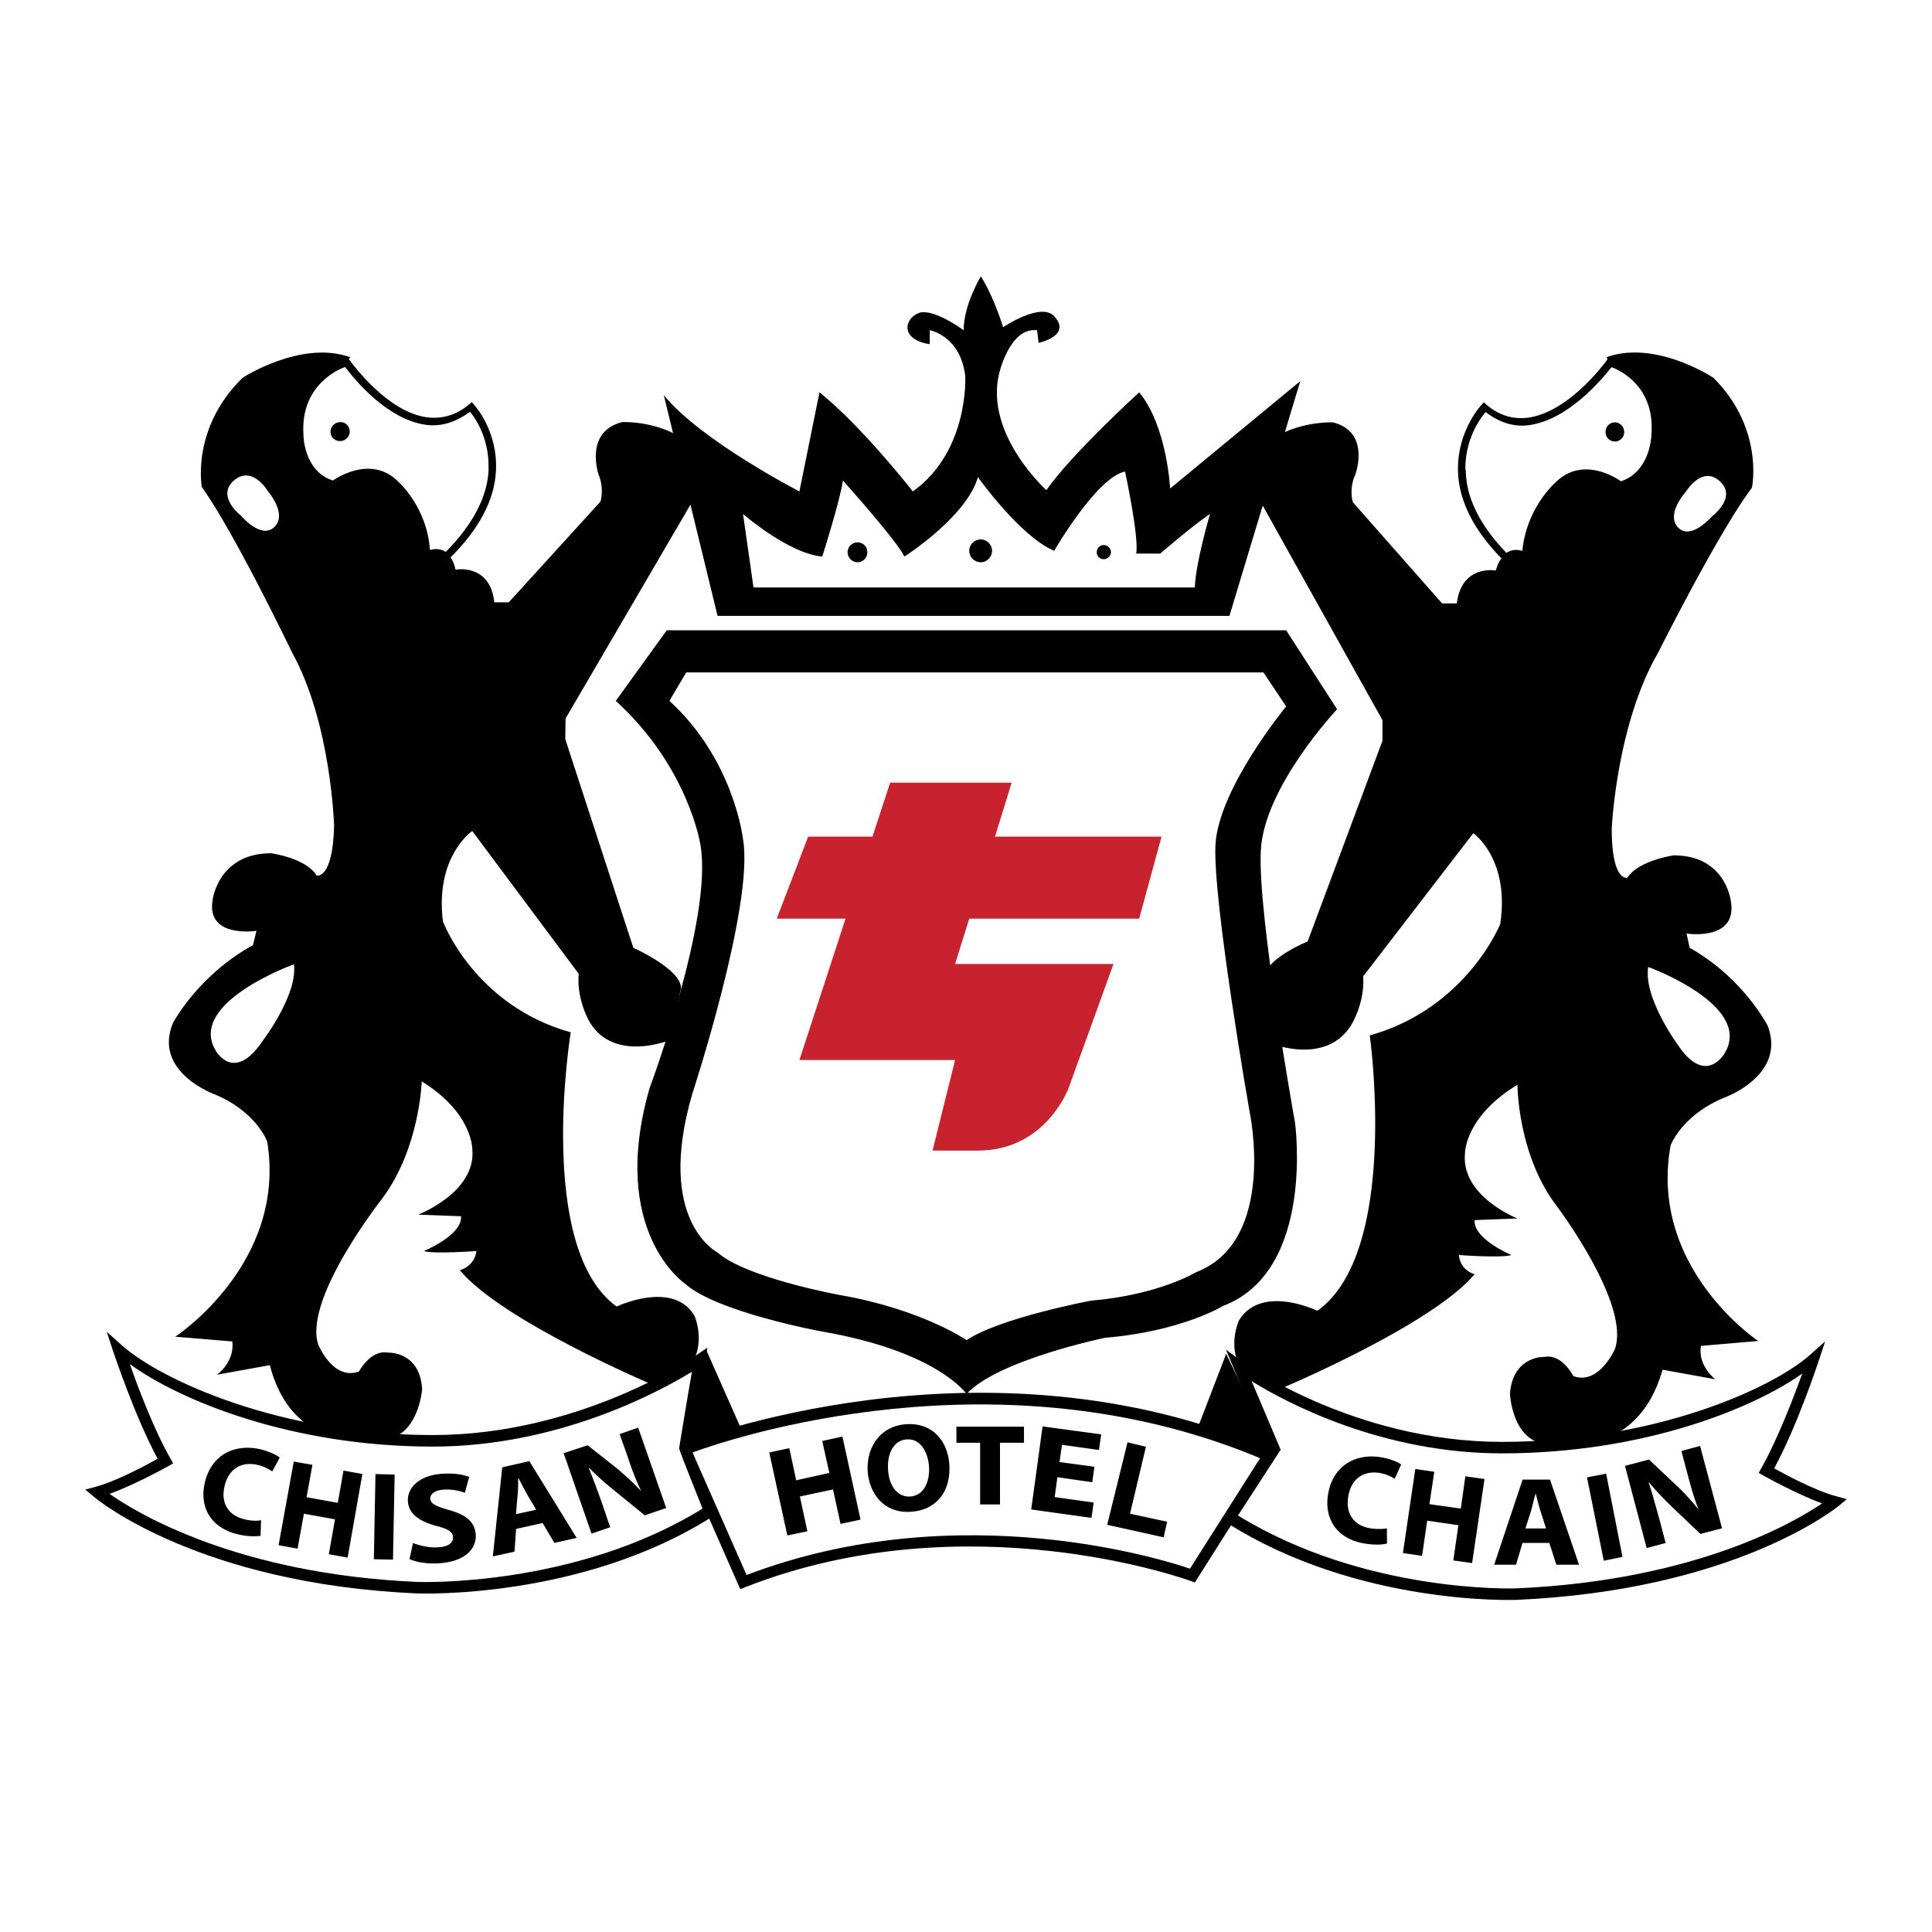 <svg xmlns="http://www.w3.org/2000/svg" width="2500" height="2500" viewBox="0 0 192.756 192.756"><g fill-rule="evenodd" clip-rule="evenodd"><path fill="#fff" d="M0 0h192.756v192.756H0V0z"/><path d="M68.331 144.59s29.427-11.87 58.24.604l-7.58 12.003s-22.172-8.271-44.829.616l-5.831-13.223z" fill="#fff"/><path d="M68.11 144.061l-.529.221 6.272 14.265.517-.204c22.185-8.696 44.191-.691 44.412-.616l.426.162 8.201-12.961-.633-.262c-28.71-12.417-58.358-.722-58.666-.605zm57.607 1.424c-.676 1.045-6.568 10.374-6.992 11.02-1.912-.646-22.757-7.538-44.239.633-.354-.808-4.964-11.24-5.394-12.224 3.911-1.44 30.562-10.357 56.625.571z"/><path d="M11.853 134.702s2.261 6.918 4.644 11.078c0 0-4.173 2.395-6.789 3.099 0 0 10.241 8.579 31.939 9.538 0 0 16.06.703 29.178-7.643l-2.495-6.185 1.482-8.888s-11.503 8.067-26.638 8.067c-15.146.002-27.295-5.497-31.321-9.066z" fill="#fff"/><path d="M11.307 134.878c.104.266 2.161 6.479 4.423 10.666-1.029.574-4.069 2.219-6.139 2.777l-1.087.296.85.704c.383.354 10.637 8.712 32.251 9.653.146.013 16.438.646 29.532-7.7l.408-.25-2.686-6.639c.058 0 1.483-8.597 1.483-8.597l.237-1.337-1.133.779c-.104.088-11.491 7.946-26.271 7.946-15.176 0-27.046-5.464-30.956-8.9l-1.57-1.399.658 2.001zm5.481 11.402l.487-.279-.279-.499c-1.662-2.911-3.249-7.143-4.04-9.404 4.86 3.54 15.984 8.229 30.219 8.229 12.607 0 22.715-5.539 25.859-7.468-.338 1.854-1.279 7.643-1.279 7.643.029.263 1.866 4.806 2.337 6.01-12.724 7.876-28.283 7.33-28.445 7.317-17.938-.779-27.987-6.863-30.719-8.787 2.57-.925 5.685-2.674 5.86-2.762z"/><path d="M180.875 135.656s-2.266 6.922-4.66 11.078c0 0 4.189 2.395 6.816 3.103 0 0-10.09 8.255-31.748 9.209 0 0-15.518.707-28.623-7.622l4.469-6.834-3.512-8.259s11.107 8.096 26.227 8.096c15.117 0 26.986-5.185 31.031-8.771z" fill="#fff"/><path d="M180.521 135.231c-3.779 3.319-15.457 8.625-30.678 8.625-14.77 0-25.771-7.904-25.877-7.979l-1.656-1.221s3.936 9.362 4.172 9.892c-.324.454-4.584 7.034-4.584 7.034l.469.325c13.107 8.329 28.768 7.713 28.93 7.713 21.598-.954 31.66-9.009 32.117-9.346l.838-.704-1.074-.296c-2.1-.558-5.139-2.203-6.168-2.773 2.277-4.189 4.332-10.403 4.422-10.666l.658-1.999-1.569 1.395zm-.705 1.808c-.824 2.261-2.428 6.492-4.072 9.416l-.279.5.5.279c.148.087 3.277 1.824 5.816 2.761-2.701 1.854-12.635 7.701-30.543 8.479-.146 0-15.031.529-27.725-7.271.586-.912 4.26-6.567 4.26-6.567s-1.982-4.673-2.895-6.835c3.541 2.19 13.002 7.201 24.965 7.201 14.221 0 25.151-4.54 29.973-7.963zM68.464 67.088h57.591l2.266 3.394s-6.777 8.196-7.057 13.839c-.262 5.644 3.395 26.521 3.395 26.521s2.824 12.985-5.359 16.101c0 0-3.674 2.249-10.449 2.823 0 0-9.021 1.688-12.416 3.937 0 0-4.51-3.099-12.707-4.511 0 0-9.3-1.703-12.136-4.231 0 0-6.23-3.099-2.528-15.81 0 0 6.201-18.908 5.068-25.417 0 0-.866-7.888-7.346-13.811l1.678-2.835zm-7.026 2.836c7.305 6.672 8.45 14.397 8.45 14.397 1.262 7.301-5.085 24.26-5.085 24.26-4.098 14.311 3.528 19.479 3.528 19.479 3.144 2.854 13.635 4.777 13.635 4.777 11.62 1.999 14.468 6.242 14.468 6.242 3.103-3.394 13.814-5.609 13.814-5.609 7.639-.633 11.766-3.174 11.766-3.174 9.258-3.498 7.186-18.324 7.186-18.324s-3.746-20.729-3.408-27.092c.293-6.36 7.609-14.119 7.609-14.119l-5.08-7.876H66.523l-5.085 7.039z"/><path d="M113.656 91.656l2.232-8.184H99.27l1.662-5.381H88.809l-1.762 5.381h-6.418l-3.132 8.184h6.863l-4.602 14.102h15.53l-2.249 9.037h4.526c6.771 0 9.039-6.214 9.039-6.214l4.492-12.402H95.289l1.412-4.523h16.955z" fill="#c9222f"/><path d="M66.227 39.421c3.661 4.527 13.531 9.608 13.531 9.608l2-9.887c4.231 3.382 9.316 9.887 9.316 9.887 5.626-4.023 5.231-11.486 5.231-11.486-.471-4.057-3.544-4.598-3.544-4.598v1.396c-2.953-.458-2.57-2.516-1.117-3.103 1.412-.571 4.498 1.707 4.498 1.707 0-2.544 1.721-5.38 1.721-5.38 1.395 2.266 2.215 5.085 2.215 5.085s3.791-2.57 5.127-1.074c1.736 1.94-1.586 2.632-1.586 2.632l-.146-1.262c-2.777-.325-3.818 4.436-3.818 4.436-1.354 6.039 4.742 11.52 4.742 11.52 2.574-3.673 9.26-9.758 9.26-9.758 2.789 3.382 3.086 9.595 3.086 9.595l12.984-10.711-7.066 23.418h-51.07l-5.364-22.025zm15.81 16.105c-3.377-.296-7.905-4.248-7.905-4.248l1.045 7.334h44.03c.092-2.516 1.516-7.334 1.516-7.334-1.703 1.133-4.969 3.952-4.969 3.952h-2.395c.297-1.69-1.115-8.184-1.115-8.184-2.82.558-7.068 7.905-7.068 7.905-3.391-1.412-7.609-7.347-7.609-7.347-1.132 3.969-7.33 7.921-7.33 7.921-.854-1.708-6.143-7.584-6.143-7.584-.25 1.913-2.057 7.585-2.057 7.585z"/><path d="M86.535 55.098c0 .529-.413.999-.971.999s-1-.47-1-.999a.989.989 0 0 1 1-.983.963.963 0 0 1 .971.983zM98.979 54.952c0 .616-.529 1.145-1.115 1.145a1.16 1.16 0 0 1-1.163-1.145c0-.617.512-1.133 1.163-1.133.585 0 1.115.516 1.115 1.133zM110.836 55.098c0 .383-.342.691-.721.691a.682.682 0 0 1-.691-.691c0-.396.297-.717.691-.717.379 0 .721.321.721.717zM166.682 114.266s1.1-3.011 5.404-4.776c0 0 6.156-2.216 4.277-7.139 0 0-2.41-4.777-7.787-7.788l-.309-1.424s5.082.792 4.424-3.19c0 0-.471-4.61-5.703-4.61 0 0-3.48.483-4.627 2.232 0 0-1.557.47-1.557-4.923 0 0 .467-10.328 4.598-17.471 0 0 6.039-12.073 9.387-16.513 0 0 1.262-5.877-3.848-10.975 0 0-5.719-3.807-10.637-2.057l.07.221c-.424.617-3.994 5.306-7.934 5.818-1.482.191-2.895-.233-4.109-1.279l-.297-.25-.232.267c-.105.1-2.457 2.674-2.336 6.655.1 2.936 1.586 5.831 4.33 8.638-.232.308-.408.691-.559 1.221 0 0-3.393-.646-3.893 3.277h-1.467l-8.904-10.095s-.412-1.292.234-2.72c0 0 1.615-4.273-2.217-5.244 0 0-2.998-.146-5.73 1.441l-1.736 6.039 12.402 22.227v2.07l-7.463 20.012s-4.307 1.749-4.307 3.644l.645 6.526s5.395 2.216 7.963-1.749c0 0 1.43-2.232 1.238-4.939L146.99 83.13s3.66 2.528 2.689 9.054c0 0-3.336 8.4-13.018 11.12 0 0 3.027 21.581-5.227 27.475 0 0-5.568-2.703-7.818.954 0 0-.957 2.057-.133 4.131 0 0 1.895 1.907 4.289 2.687 0 0 15.09-6.331 19.35-11.428 0 0-1.408-.312-1.57-1.912 0 0 4.291.325 5.244 0 0 0-3.807-1.587-3.674-3.481l4.277-.163s-5.686-2.22-5.23-6.521c-.018 0 0-3.661 5.23-6.817 0 0 0 6.667 3.656 11.74 0 0 7.654 10.004 6.068 14.618 0 0-1.6 3.656-4.156 2.702 0 0-1.104-2.231-2.865-1.911 0 0-3.145-.146-3.453 3.661 0 0 .146 3.656 2.541 4.76 0 0 9.799 3.012 12.682-7.143l5.271.954s-1.76-1.278-1.439-3.332l5.717-.487c.001-.001-10.976-7.302-8.739-19.525zm1.586-65.295s1.588-2.557 3.32-.953c1.762 1.603-.779 3.498-.779 3.498s-1.912 2.216-3.191 1.279c-1.263-.959-.321-2.708.65-3.824zm-13.094-.821s-2.877 2.495-3.291 6.818c0 0-.82-.325-1.586.192-2.557-2.662-3.982-5.364-4.053-8.113 0-.104-.045-.191-.045-.292 0-3.145 1.645-5.218 2.027-5.643 1.309 1 2.732 1.512 4.291 1.308 3.863-.5 7.213-4.452 8.258-5.789.617.221 4.418 1.808 3.98 6.789 0 0-.074 3.627-3.043 4.598.001 0-3.657-2.749-6.538.132zm9.271 48.325s10.479 3.802 7.641 8.579c0 0-1.91 3.481-4.789-.954 0 0-3.348-4.615-2.852-7.625z"/><path d="M162.049 43.111c0-.545-.424-.971-.924-.971-.541 0-.941.425-.941.971 0 .512.4.941.941.941.5.001.924-.428.924-.941zM17.479 133.365l5.702.471c.25 2.058-1.529 3.319-1.529 3.319l5.272-.953c2.604 10.137 12.536 7.125 12.536 7.125 2.407-1.115 2.657-4.747 2.657-4.747-.233-3.79-3.407-3.628-3.407-3.628-1.737-.324-2.895 1.879-2.895 1.879-2.586.957-4.069-2.687-4.069-2.687-1.487-4.585 6.376-14.548 6.376-14.548 3.773-5.052 3.953-11.707 3.953-11.707 5.139 3.174 5.051 6.818 5.051 6.818.367 4.26-5.405 6.476-5.405 6.476l4.277.162c.146 1.883-3.703 3.47-3.703 3.47.954.32 5.244 0 5.244 0-.221 1.587-1.662 1.907-1.662 1.907 4.173 5.057 19.128 11.387 19.128 11.387 2.382-.792 4.353-2.703 4.353-2.703.837-2.058-.059-4.114-.059-4.114-2.132-3.628-7.775-.938-7.775-.938-8.109-5.848-4.582-27.358-4.582-27.358-9.625-2.69-12.752-11.062-12.752-11.062-.808-6.497 2.924-9.025 2.924-9.025l10.62 14.24c-.233 2.686 1.145 4.905 1.145 4.905 2.458 3.953 7.893 1.733 7.893 1.733l1.174-5.186c.046-1.895-4.76-4.04-4.76-4.04l-6.789-20.819.029-2.058 12.932-22.14-1.604-6.01c-2.673-1.57-5.672-1.424-5.672-1.424-3.832.954-2.366 5.231-2.366 5.231.604 1.424.192 2.703.192 2.703l-9.15 10.05h-1.441c-.425-3.923-3.865-3.261-3.865-3.261-.117-.545-.296-.929-.5-1.22 2.791-2.778 4.377-5.673 4.527-8.596.221-3.982-2.086-6.522-2.174-6.626l-.237-.279-.279.25c-1.262 1.045-2.657 1.454-4.144 1.279-3.936-.5-7.359-5.172-7.83-5.789l.104-.221c-4.894-1.732-10.711 2.057-10.711 2.057-5.186 5.069-4.069 10.916-4.069 10.916 3.203 4.423 8.975 16.442 8.975 16.442 3.952 7.126 4.219 17.396 4.219 17.396-.15 5.376-1.749 4.906-1.749 4.906-1.058-1.749-4.54-2.22-4.54-2.22-5.231 0-5.818 4.585-5.818 4.585-.737 3.952 4.361 3.157 4.361 3.157l-.35 1.429c-5.468 2.995-7.979 7.754-7.979 7.754-2.028 4.894 4.115 7.113 4.115 7.113 4.248 1.745 5.289 4.744 5.289 4.744 1.97 12.184-9.183 19.455-9.183 19.455zm9.729-80.645c-1.324.941-3.173-1.279-3.173-1.279s-2.487-1.895-.721-3.482c1.82-1.587 3.348.954 3.348.954.912 1.104 1.82 2.853.546 3.807zm6.005-4.778c-2.953-.954-2.937-4.569-2.937-4.569-.325-4.964 3.541-6.539 4.157-6.759 1.016 1.354 4.26 5.277 8.113 5.776 1.541.204 3.011-.325 4.348-1.308.366.425 1.924 2.499 1.849 5.614v.292c-.162 2.732-1.674 5.452-4.273 8.08-.75-.512-1.574-.191-1.574-.191-.292-4.302-3.145-6.801-3.145-6.801-2.79-2.866-6.538-.134-6.538-.134zm-6.963 55.846c-2.953 4.439-4.773.957-4.773.957-2.72-4.747 7.847-8.537 7.847-8.537.408 2.998-3.074 7.58-3.074 7.58z"/><path d="M32.98 43.065c0-.541.471-.954.983-.954.517 0 .929.413.929.954 0 .529-.458.941-.97.941-.517.001-.971-.411-.942-.941zM26 153.228c-.379.062-1.204.092-2.203-.13-2.849-.662-3.907-2.794-3.365-5.159.645-2.82 2.998-3.92 5.526-3.349.954.237 1.657.587 1.953.837l-.75 1.383a4.035 4.035 0 0 0-1.499-.662c-1.47-.338-2.836.295-3.261 2.145-.384 1.662.366 2.911 2.012 3.29.574.149 1.208.179 1.632.088L26 153.228zM31.172 146.147l-.587 3.232 3.116.558.57-3.215 1.883.338-1.47 8.345-1.879-.342.616-3.481-3.102-.558-.629 3.482-1.895-.338 1.512-8.346 1.865.325zM37.461 147.071l-.162 8.492 1.911.046.163-8.492-1.912-.046zM41.206 153.948c.604.236 1.545.486 2.47.429 1.028-.046 1.558-.441 1.516-1 0-.546-.487-.837-1.691-1.146-1.632-.441-2.732-1.178-2.807-2.457-.059-1.482 1.324-2.657 3.598-2.744 1.116-.059 1.94.1 2.516.32l-.429 1.587a5.185 5.185 0 0 0-2.041-.32c-.971.041-1.412.454-1.412.896.046.541.575.762 1.883 1.145 1.762.483 2.586 1.25 2.657 2.47.075 1.438-1.145 2.732-3.819 2.849-1.146.059-2.249-.162-2.79-.425l.349-1.604zM51.476 151.069l.163-1.865c.059-.517.059-1.175.059-1.691l.058-.012c.221.453.529 1.041.779 1.495l.958 1.632-2.017.441zm2.661.884l1.174 1.982 2.22-.5-4.719-7.655-2.703.617-.938 8.887 2.158-.47.163-2.274 2.645-.587zM59.014 153.011l-2.778-8.025 2.395-.791 2.882 2.277a28.412 28.412 0 0 1 2.408 2.245h.028a25.532 25.532 0 0 1-1.303-3.319l-.825-2.319 1.85-.646 2.794 8.021-2.132.732-2.995-2.44c-.854-.688-1.795-1.495-2.545-2.291l-.042.029a86.202 86.202 0 0 1 1.308 3.481l.82 2.412-1.865.634zM78.747 144.485l.691 3.203 3.307-.733-.708-3.185 2.011-.443 1.808 8.284-1.995.429-.75-3.439-3.307.707.75 3.465-1.999.425-1.807-8.284 1.999-.429zM90.778 149.308c-1.278.059-2.116-1.133-2.174-2.719-.104-1.604.587-2.912 1.895-2.982 1.308-.075 2.086 1.221 2.19 2.732.088 1.645-.616 2.907-1.895 2.969h-.016zm.017 1.525c2.482-.117 4.068-1.866 3.923-4.656-.133-2.35-1.645-4.232-4.231-4.086-2.499.121-4.027 2.104-3.923 4.644.162 2.395 1.716 4.231 4.214 4.099h.017v-.001zM97.787 143.944h-2.365v-1.603h6.742v1.603H99.77v6.156h-1.983v-6.156zM109.191 146.339l-3.486-.471.25-1.72 3.69.517.22-1.559-5.847-.794-1.133 8.288 6.01.837.22-1.529-3.892-.542.277-1.986 3.471.5.22-1.541zM112.494 143.898l1.836.442-1.586 6.684 3.701.795-.349 1.558-5.631-1.249 2.029-8.23zM138.369 152.481c-.43.088-1.059.088-1.645 0-1.691-.283-2.486-1.486-2.207-3.174.307-1.882 1.631-2.586 3.113-2.353.68.116 1.18.366 1.518.587l.645-1.424c-.309-.233-.982-.546-1.998-.721-2.541-.425-4.818.824-5.289 3.674-.412 2.395.807 4.469 3.672 4.935 1.012.162 1.838.104 2.203-.013l-.012-1.511zM143.1 146.839l-.487 3.231 3.131.442.455-3.22 1.91.268-1.236 8.386-1.879-.261.514-3.516-3.115-.453-.512 3.511-1.912-.28 1.236-8.387 1.895.279zM152.191 152.494l.574-1.791c.135-.5.279-1.149.426-1.645h.047c.115.482.277 1.128.439 1.645l.572 1.791h-2.058zm2.383 1.442l.703 2.174h2.262l-2.895-8.492h-2.732l-2.836 8.492h2.178l.646-2.174h2.674zM160.246 147.03l1.629 8.301-1.865.383-1.676-8.318 1.912-.366zM164.287 154.447l-2.162-8.196 2.395-.633 2.66 2.512c.793.72 1.57 1.604 2.246 2.424l.016-.013c-.412-1.045-.732-2.161-1.057-3.395l-.633-2.382 1.865-.5 2.191 8.217-2.162.559-2.773-2.645c-.768-.75-1.662-1.649-2.336-2.486l-.047.017c.367 1.07.662 2.22 1.045 3.557l.646 2.466-1.894.498zM70.417 134.586l3.511 7.934-5.597 2.07 2.086-10.004zM122.338 135.069l-2.865 7.451 7.509 2.232-4.644-9.683z"/></g></svg>